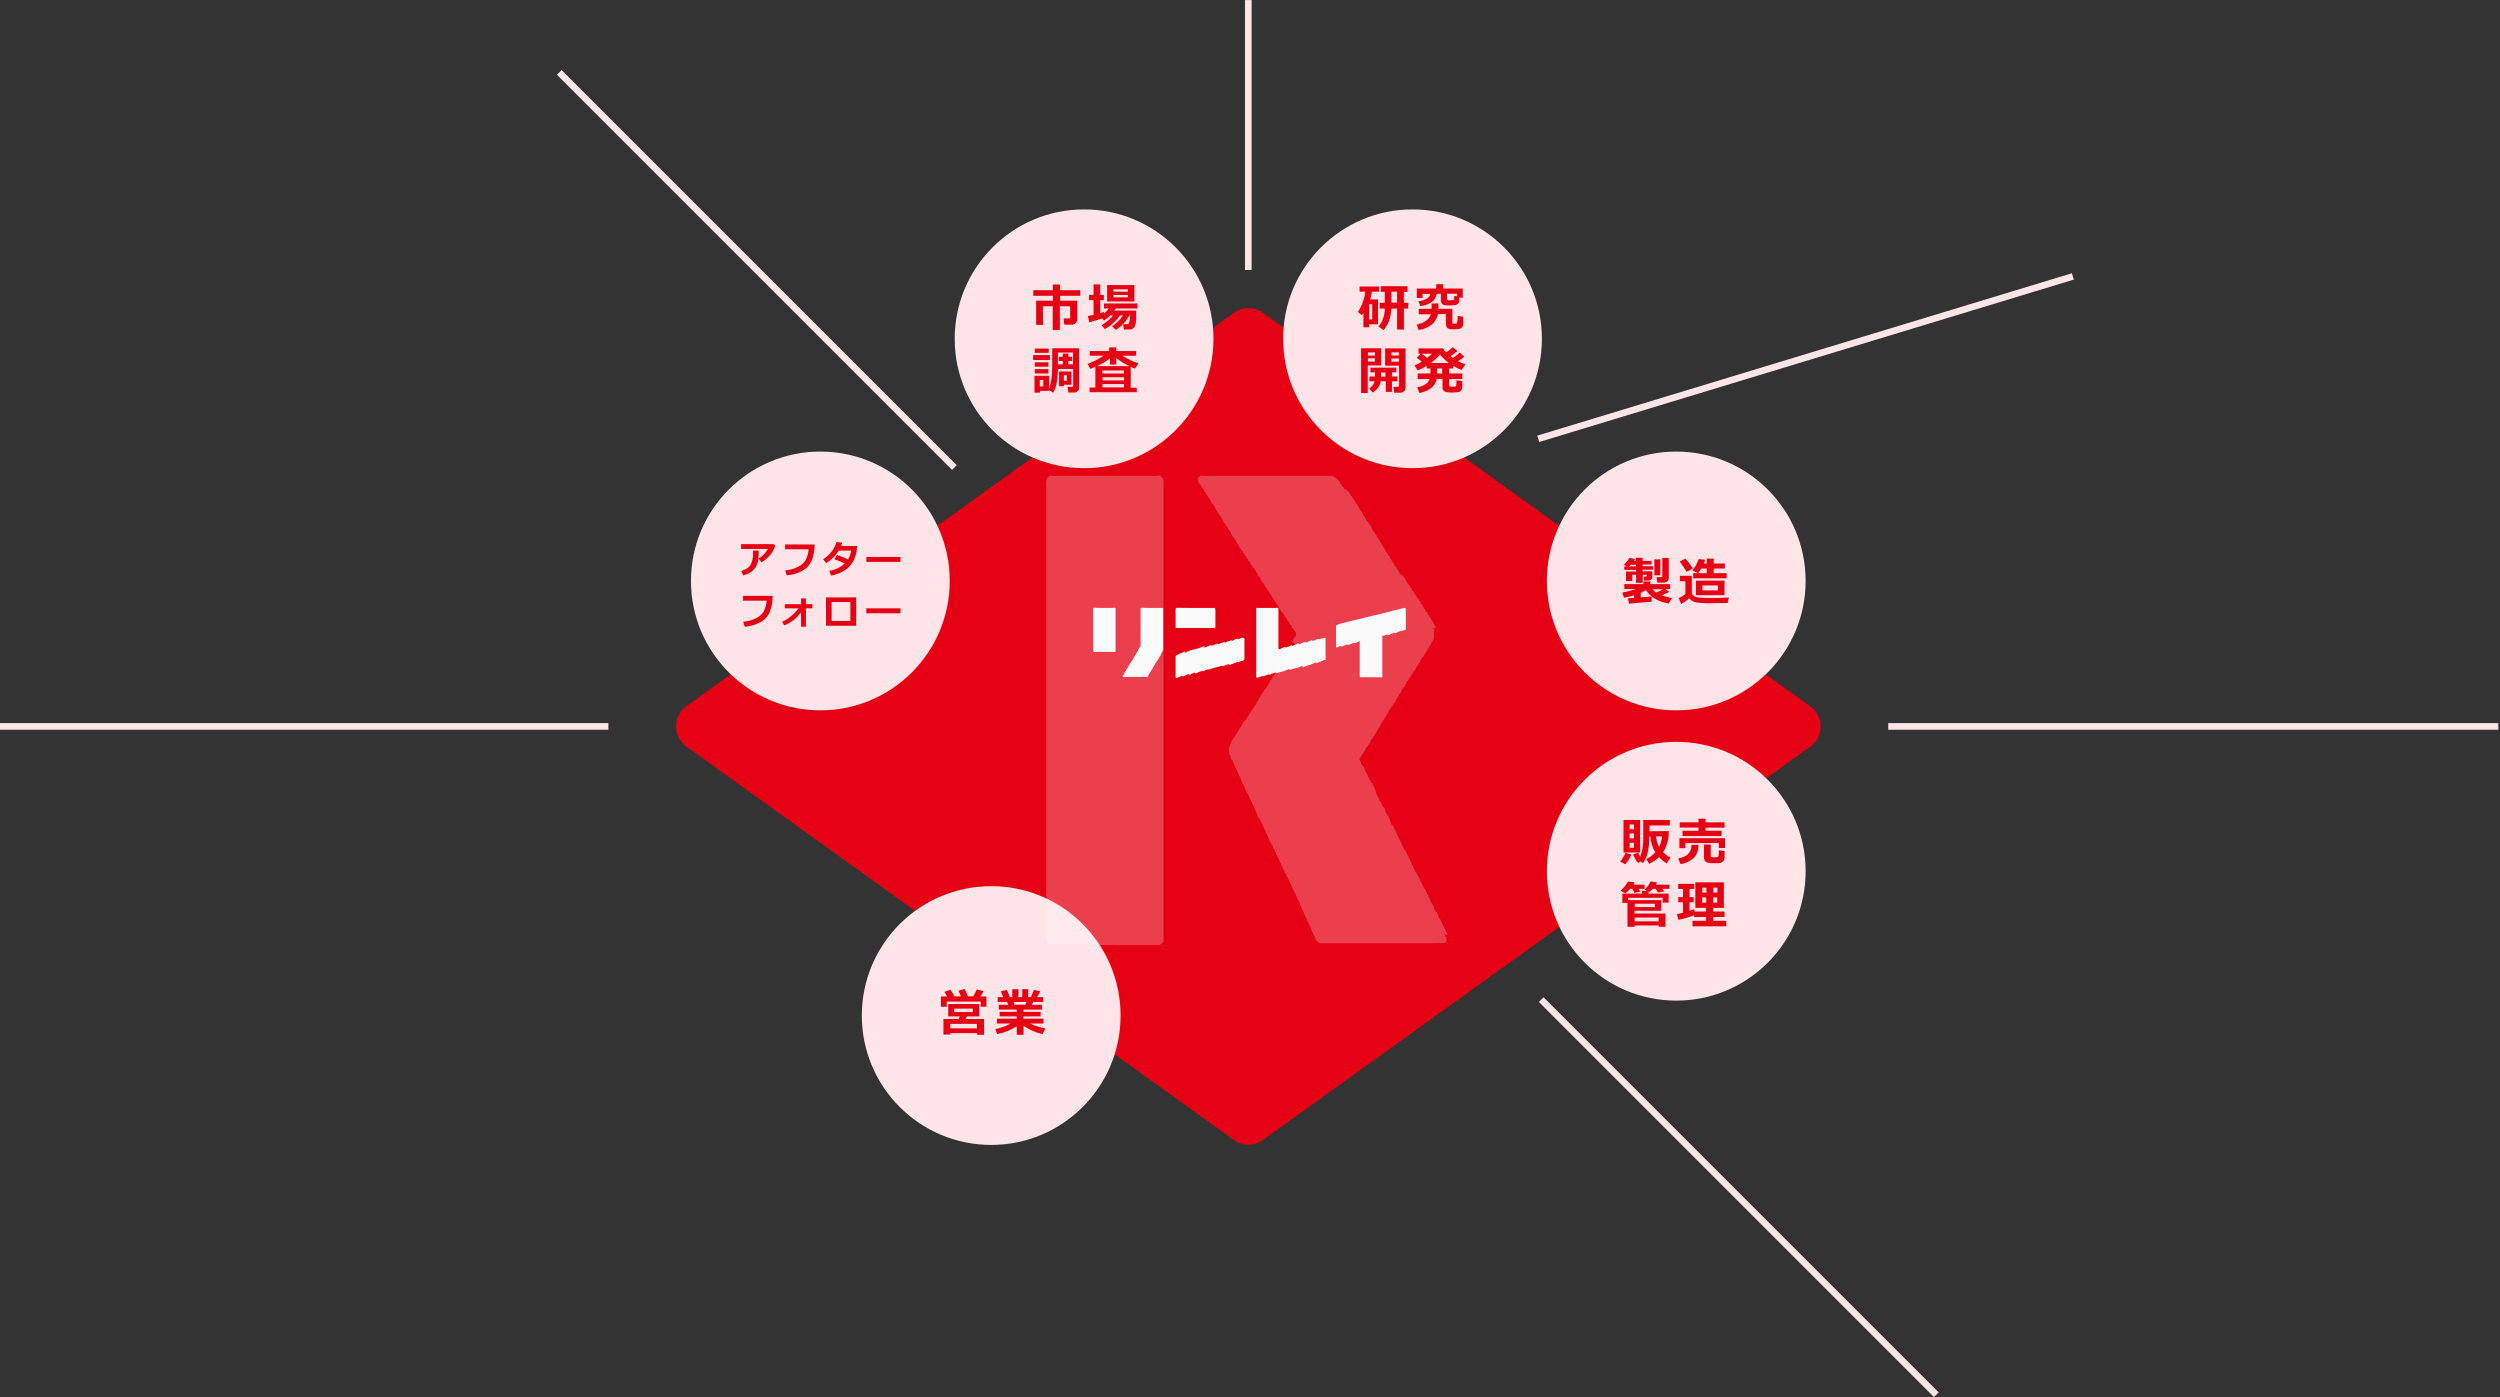 <?xml version="1.0" encoding="utf-8"?>
<!-- Generator: Adobe Illustrator 27.4.0, SVG Export Plug-In . SVG Version: 6.00 Build 0)  -->
<svg version="1.1" id="レイヤー_1" xmlns="http://www.w3.org/2000/svg" xmlns:xlink="http://www.w3.org/1999/xlink" x="0px"
	 y="0px" viewBox="0 0 1507.2 842.3" style="enable-background:new 0 0 1507.2 842.3;" xml:space="preserve">
<rect x="0" y="0" width="1507.2" height="842.3" fill="#333333" stroke="none"/>
<style type="text/css">
	.st0{clip-path:url(#SVGID_00000173134111897167188600000004176039571397988008_);}
	.st1{fill:#E60013;}
	.st2{fill:#FFE5E7;}
	.st3{fill:none;stroke:#FFE5E7;stroke-width:4;}
	.st4{clip-path:url(#SVGID_00000016785217490950150820000001480124345500211591_);}
	.st5{fill-rule:evenodd;clip-rule:evenodd;fill:#FAFAFA;}
	.st6{opacity:0.248;}
	.st7{clip-path:url(#SVGID_00000142861357385366404550000013943670562027250839_);}
	.st8{fill-rule:evenodd;clip-rule:evenodd;fill:#FFFFFF;}
</style>
<g id="グループ_10659" transform="translate(-206.424 -940.75)">
	<g id="グループ_10658">
		<g id="グループ_10534" transform="translate(615 1126.587)">
			<g>
				<defs>
					<rect id="SVGID_1_" x="-1" y="0" width="690" height="504.2"/>
				</defs>
				<clipPath id="SVGID_00000052104096527386138340000006810956273926466694_">
					<use xlink:href="#SVGID_1_"  style="overflow:visible;"/>
				</clipPath>
				<g id="グループ_10533" style="clip-path:url(#SVGID_00000052104096527386138340000006810956273926466694_);">
					<path id="パス_105282" class="st1" d="M335.2,501.4L5.2,264.2c-6.7-4.8-8.2-14.2-3.4-20.9c0.9-1.3,2.1-2.5,3.4-3.4L335.2,2.8
						c5.3-3.8,12.4-3.8,17.7,0L682.8,240c6.7,4.8,8.2,14.2,3.4,20.9c-0.9,1.3-2.1,2.5-3.4,3.4L352.8,501.4
						C347.6,505.2,340.4,505.2,335.2,501.4"/>
				</g>
			</g>
		</g>
		<circle id="楕円形_90" class="st2" cx="1217" cy="1291" r="78"/>
		<circle id="楕円形_91" class="st2" cx="1217" cy="1466" r="78"/>
		<circle id="楕円形_87" class="st2" cx="860" cy="1145" r="78"/>
		<circle id="楕円形_89" class="st2" cx="1058" cy="1145" r="78"/>
		<circle id="楕円形_88" class="st2" cx="804" cy="1553" r="78"/>
		<circle id="楕円形_86" class="st2" cx="701" cy="1291" r="78"/>
		<g transform="matrix(1, 0, 0, 1, 206.42, 940.75)">
			<circle id="楕円形_93-2" class="st2" cx="494.6" cy="350.2" r="65"/>
		</g>
		<g transform="matrix(1, 0, 0, 1, 206.42, 940.75)">
			<circle id="楕円形_96-2" class="st2" cx="1010.6" cy="350.2" r="65"/>
		</g>
		<g transform="matrix(1, 0, 0, 1, 206.42, 940.75)">
			<circle id="楕円形_97-2" class="st2" cx="1010.6" cy="525.2" r="65"/>
		</g>
		<g transform="matrix(1, 0, 0, 1, 206.42, 940.75)">
			<circle id="楕円形_98-2" class="st2" cx="597.6" cy="612.2" r="65"/>
		</g>
		<g transform="matrix(1, 0, 0, 1, 206.42, 940.75)">
			<circle id="楕円形_94-2" class="st2" cx="653.6" cy="204.2" r="65"/>
		</g>
		<g transform="matrix(1, 0, 0, 1, 206.42, 940.75)">
			<circle id="楕円形_95-2" class="st2" cx="851.6" cy="204.2" r="65"/>
		</g>
		<path id="パス_105283" class="st3" d="M959,1103.5V940.8"/>
		<path id="パス_105286" class="st3" d="M205.4,1378.7h367.8"/>
		<path id="パス_105287" class="st3" d="M1344.8,1378.7h367.8"/>
		<path id="パス_105284" class="st3" d="M781.8,1222.6L543.6,984.4"/>
		<path id="パス_105290" class="st3" d="M1133.8,1205.3l322.3-97.9"/>
		<path id="パス_105289" class="st3" d="M1373.8,1781.6l-238.2-238.2"/>
		<g id="グループ_10538" transform="translate(866.476 1307.162)">
			<g>
				<defs>
					<rect id="SVGID_00000123413579162285952590000005268612746659301019_" x="-1" y="0" width="188" height="41.8"/>
				</defs>
				<clipPath id="SVGID_00000106827750137537867210000006921459720130498484_">
					<use xlink:href="#SVGID_00000123413579162285952590000005268612746659301019_"  style="overflow:visible;"/>
				</clipPath>
				
					<g id="グループ_10537" transform="translate(0)" style="clip-path:url(#SVGID_00000106827750137537867210000006921459720130498484_);">
					<path id="パス_105292" class="st5" d="M-0.6,0C2.5,0.1,6,0.1,9.2,0.1c0.8,0,1.6,0,2.3-0.1c0.4,0,0.8,0,0.9,0.2
						c0.2,0.2,0.1,1.2,0.1,1.7v22.6c0,0.7,0,1.3,0,2c-0.1,0.1-0.1,0.1-0.2,0.1c-0.1,0.1-0.5,0-0.8,0H0.1l-0.7,0.1v-0.1
						c-0.1,0-0.1,0-0.2-0.1C-1,25.7-1,24.9-1,24.1V0.2l0.2-0.1V0.1L-0.6,0L-0.6,0z M27.8,0c2.9,0.1,6,0.1,9,0.1h3c0.4,0,0.8,0,1.2,0
						c0,0.1,0.1,0.1,0.1,0.1v0.1h0.1v25.4H41v0.2h-0.1v0.3h-0.1v0.2h-0.1v0.2h-0.1v0.1h-0.1v0.1l-0.1,0.1V27l-0.1,0.1l-0.1,0.3h-0.1
						l-0.1,0.2l-0.1,0.1v0.1L40,27.8V28H40v0.1l-0.1,0.1v0.1h0l-0.1,0.2l-0.1,0.1v0.1h-0.1v0.1l-0.1,0.1L39.4,29l-0.1,0.1l-0.1,0.2
						l-0.1,0.1l-0.1,0.2H39v0.1h-0.1v0.1l-0.1,0.1V30l-0.1,0.1v0.1l-0.1,0.1v0.1l-0.1,0.1l-0.1,0.3l-0.1,0.1v0.1L38.1,31l-0.1,0.2
						L38,31.3l-0.1,0.3h-0.1l-0.1,0.2l-0.1,0.1l-0.1,0.2l-0.1,0.1l-0.1,0.2l-0.1,0.1l-0.1,0.2l-0.1,0.1L37,33L36.9,33l-0.1,0.3h-0.1
						l-0.1,0.2l-0.1,0.1c0,0.1,0,0.2-0.1,0.2h-0.1L36.4,34L36.3,34l-0.1,0.2l-0.1,0.1L36,34.7l-0.1,0.1c0,0.1,0,0.2-0.1,0.2L35.7,35
						l-0.1,0.2h-0.1l-0.1,0.3l-0.1,0.1l-0.1,0.2l-0.2,0.1v0.1L35,36.2v0.1H35v0.1h-0.1c0,0.1,0,0.1-0.1,0.2l-0.1,0.1
						c0,0.1,0,0.2-0.1,0.2l-0.1,0.1l-0.1,0.3h-0.1c0,0.1,0,0.1-0.1,0.2l-0.1,0.1l-0.1,0.2L34,37.8v0.1H34V38l-0.1,0.1v0.1l-0.2,0.1
						v0.1h-0.1v0.1l-0.1,0.1c0,0.1,0,0.2-0.1,0.2l-0.1,0.1c0,0.1,0,0.2-0.1,0.2l-0.1,0.1l-0.1,0.2h-0.1v0.1H33v0.1l-0.1,0.1v0.1
						L32.7,40v0.1h-0.1v0.1l-0.1,0.1l-0.1,0.3h-0.1l-0.1,0.2l-0.1,0.1l-0.1,0.3L32,41.2v0.1l-0.1,0.1l-0.2,0.2
						c-0.1,0.1-0.1,0-0.2,0.1c-2.9,0.1-6.4,0-9.5,0h-4.5c0,0.1-0.1,0.1-0.2,0.1v-0.1L17,41.7l-0.1-0.2c-0.1-0.2-0.1-0.4,0-0.6
						l0.1-0.1v-0.1h0.1v-0.1l0.1-0.1l0.1-0.2l0.1-0.1v-0.1h0.1V40l0.1-0.1l0.1-0.3l0.1-0.1v-0.1l0.1-0.1v-0.1l0.1-0.1l0.1-0.3
						l0.1-0.1c0-0.1,0-0.2,0.1-0.2l0.1-0.1c0-0.1,0-0.1,0.1-0.2h0.1l0.1-0.3h0.1l0.1-0.2l0.1-0.1l0.1-0.2H19v-0.1l0.1-0.1v-0.1
						l0.1-0.1v-0.1h0.1V37l0.1-0.1l0.1-0.3l0.1-0.1v-0.1l0.1-0.1l0.1-0.2l0.1-0.1l0.1-0.3l0.1-0.1v-0.1l0.1-0.1v-0.1l0.1-0.1
						l0.1-0.3l0.1-0.1v-0.1h0.1v-0.1l0.1-0.1l0.1-0.2h0.1l0.1-0.3l0.1-0.1l0.1-0.2l0.1-0.1v-0.1l0.1-0.1v-0.1h0.1l0.1-0.3l0.2-0.1
						v-0.1h0.1v-0.1l0.1-0.1l0.1-0.3h0.1l0.1-0.2l0.1-0.1l0.1-0.2l0.1-0.1l0.1-0.3h0.1l0.1-0.2l0.1-0.1l0.1-0.2L23,31l0.1-0.2
						l0.1-0.1l0.1-0.2l0.1-0.1l0.1-0.3l0.1-0.1v-0.1l0.1-0.1v-0.1l0.1-0.1v-0.1h0.1v-0.1l0.1-0.1v-0.1l0.1-0.1V29l0.1-0.1
						c0-0.1,0-0.1,0.1-0.2h0.1l0.1-0.3l0.1-0.1l0.1-0.2l0.1-0.1l0.1-0.2h0.1l0.1-0.3l0.1-0.1v-0.1l0.1-0.1v-0.1l0.1-0.1l0.1-0.3
						l0.1-0.1l0.1-0.2l0.1-0.1l0.1-0.2l0.1-0.1l0.1-0.3H26l0.1-0.2l0.1-0.1v-0.1h0.1v-0.1l0.1-0.1l0.1-0.3l0.1-0.1v-0.1l0.1-0.1
						c0-0.1,0-0.2,0.1-0.2l0.1-0.1c0-0.1,0-0.2,0.1-0.2H27c0-0.1,0-0.1,0.1-0.2l0.1-0.1l0.1-0.2l0.1-0.1l0.1-0.2h0.1V0.3h0.1V0.2
						h0.1l0.1-0.1L27.8,0L27.8,0z M49.1,0C54.3,0.1,59.7,0.1,65,0.1h6.8c0.1,0,0.1-0.1,0.1-0.1l0.6,0.1c0.2,0.9,0.3,1.9,0.2,2.8v8.5
						c0,0.4,0,0.5-0.2,0.7v0.1H48.9c0-0.1-0.1-0.2-0.2-0.2V3.7c-0.1-1.2-0.1-2.4,0.1-3.6h0.1V0.1L49.1,0L49.1,0z M97.6,0
						c1.1,0.1,2.3,0.1,3.4,0.1h6.5c0.8,0.1,1.7,0,2.5-0.1c0.2,0,0.5,0,0.6,0.2v0.1c0.1,0.5,0.1,1.1,0.1,1.6v21.4
						c-0.1,0.6,0,1.2,0.1,1.8c0.2,0,0.3-0.1,0.5-0.2h0.3v-0.1h0.2v-0.1l0.5-0.1v-0.1h0.2v-0.1h0.3v-0.1h0.2v-0.1h0.2v-0.1h0.2v-0.1
						h0.2v-0.1h0.3v-0.1h0.3v-0.1l0.5-0.1v-0.1h0.2V24h0.2V24h0.2v-0.1h0.3v-0.1h0.2v-0.1l1-0.2v-0.1h0.1v-0.1h0.3v-0.1h0.2v-0.1
						h0.2v-0.1h0.2v-0.1h0.3v-0.1h0.2v-0.1h0.3v-0.1h0.2v-0.1h0.2V23h0.2v-0.1h0.3v-0.1h0.2v-0.1l0.5-0.1v-0.1h0.2v-0.1h0.3v-0.1
						l0.4-0.1v-0.1h0.2v-0.1h0.2v-0.1l1-0.2v-0.1h0.2v-0.1h0.2V22h0.2V22h0.3v-0.1h0.2v-0.1h0.3v-0.1h0.2v-0.1h0.2v-0.1h0.3v-0.1
						h0.2v-0.1h0.2v-0.1h0.3v-0.1h0.2v-0.1h0.2v-0.1l0.9-0.1v-0.1h0.2v-0.1h0.2v-0.1h0.2V21h0.3v-0.1h0.2v-0.1h0.3v-0.1h0.2v-0.1
						h0.2v-0.1l0.5-0.1v-0.1l0.5-0.1v-0.1h0.1v-0.1h0.3v-0.1h0.3v-0.1h0.2v-0.1h0.2v-0.1h0.2v-0.1h0.2v-0.1h0.2V20h0.3V20h0.2v-0.1
						l0.6-0.1v-0.1h0.2v-0.1h0.3v-0.1h0.2v-0.1l0.5-0.1v-0.1h0.2v-0.1h0.2v-0.1l0.9-0.1v-0.1l0.3-0.1v-0.1h0.1V19h0.3V19h0.2v-0.1
						l0.5-0.1v-0.1h0.2v-0.1h0.3c0.7-0.3,1.4-0.4,2.2-0.5l0.3,0.3v12.8l-0.3,0.3H138v0.1h-0.2v0.1h-0.2v0.1h-0.3V32h-0.2V32H137v0.1
						h-0.3v0.1h-0.2v0.1h-0.1v0.1H136v0.1h-0.2v0.1h-0.2v0.1h-0.3v0.1h-0.2v0.1h-0.2v0.1h-0.3v0.1h-0.2v0.1h-0.3v0.1H134v0.1h-0.2
						v0.1h-0.3V33h-0.3V33h-0.3v0.1h-0.2v0.1h-0.2v0.1h-0.1v0.1h-0.3v0.1h-0.2v0.1h-0.2v0.1h-0.3v0.1h-0.2v0.1h-0.3v0.1h-0.2v0.1
						h-0.2v0.1h-0.3v0.1h-0.2v0.1h-0.2v0.1l-0.6,0.1c-0.6,0.2-1.4,0.4-2,0.6H127v0.1h-0.2v0.1h-0.2v0.1h-0.3v0.1h-0.2v0.1h-0.2v0.1
						l-0.6,0.1V35l-0.5,0.1v0.1h-0.2v0.1h-0.2v0.1l-0.5,0.1v0.1h-0.2v0.1h-0.3v0.1h-0.2v0.1H123c-1.6,0.5-3.5,0.8-5.2,1.4l-0.6,0.1
						V37h-0.2V37h-0.2v0.1h-0.2v0.1l-0.5,0.1v0.1H116v0.1l-0.9,0.1v0.1h-0.2v0.1h-0.2v0.1l-0.4,0.1v0.1l-0.5,0.1v0.1l-0.7,0.1
						c-0.9,0.3-2,0.5-2.9,0.8l-1.1,0.2V39H109V39h-0.1v0h-0.3v0.1h-0.2v0.1h-0.2v0.1h-0.3v0.1h-0.2v0.1l-0.6,0.1v0.1h-0.2v0.1h-0.2
						v0.1h-0.2v0.1h-0.2v0.1h-0.2v0.1h-0.2v0.1h-0.2v0.1l-0.5,0.1V40h-0.2v0.1l-0.5,0.1v0.1h-0.2v0.1h-0.3v0.1h-0.2v0.1h-0.3v0.1
						l-0.7,0.1v0.1h-0.2v0.1h-0.2v0.1l-1,0.2v0.1h-0.2V41H101v0.1h-0.3v0.1h-0.2v0.1h-0.2v0.1H100v0.1h-0.2v0.1l-0.5,0.1v0.1h-0.2
						v0.1l-0.6,0.1v0.1h-0.2c-0.2,0.1-0.4,0.1-0.6,0.1v-0.1l-0.2-0.1l-0.1-0.2l-0.1-0.1V0.2c0.1,0,0.1-0.2,0.2-0.2L97.6,0L97.6,0z
						 M186.8,13.4l-0.8,0.2v0.1h-0.3v0.1h-0.2v0.1l-0.5,0.1v0.1h-0.2V14h-0.3V14h-0.2v0.1h-0.2v0.1h-0.3v0.1h-0.2v0.1l-1,0.2v0.1
						h-0.2v0.1h-0.2v0.1H182v0.1h-0.2v0.1h-0.2v0.1l-0.5,0.1v0.1h-0.2V15h-0.3V15h-0.2v0.1h-0.2v0.1h-0.3v0.1h-0.2v0.1h-0.2v0.1
						h-0.3v0.1H179v0.1h-0.3v0.1h-0.2v0.1h-0.2v0.1h-0.2v0.1h-0.3v0.1h-0.2v0.1l-0.5,0.1v0.1l-0.6,0.1V16h-0.1V16l-0.5,0.1v0.1h-0.1
						v0.1h-0.2v0.1h-0.3v0.1h-0.2v0.1h-0.3v0.1l-1.5,0.3v24.8c-0.1,0.1-0.2,0.1-0.3,0.2h-0.5v-0.1h-12.4c0,0,0,0.1-0.1,0.1v-0.1
						c-0.1,0-0.1,0-0.2-0.1c-0.1-0.7-0.1-1.3-0.1-2V20.2c-0.1,0-0.2-0.1-0.3-0.1v0.1l-0.3,0.1v0.1h-0.3v0.1h-0.1v0.1h-0.2v0.1h-0.3
						v0.1h-0.2v0.1h-0.2v0.1h-0.3v0.1h-0.2v0.1h-0.3v0.1h-0.2v0.1h-0.3V21h-0.2v0.1h-0.2v0.1H156v0.1l-1.1,0.2v0.1h-0.1v0.1
						l-0.5,0.1v0.1h-0.2v0.1h-0.2v0.1h-0.3v0.1h-0.2v0.1h-0.3v0.1l-0.6,0.1V22h-0.2v0.1h-0.2v0.1l-1,0.2v0.1h-0.2v0.1h-0.2v0.1h-0.3
						v0.1l-0.5,0.1v0.1h-0.2v0.1h-0.2v0.1h-0.3v0.1l-0.7,0.1V23h-0.2v0.1h-0.2v0.1l-0.9,0.1v0.1h-0.2v0.1H147v0.1l-0.5,0.1v0.1
						c-0.3,0.1-0.6,0.1-0.9,0c-0.1-0.1-0.2-0.2-0.2-0.3v-9.6c-0.1-1.1,0-2.2,0.1-3.3c0.1,0,0.1-0.1,0.1-0.1h0.1v-0.1l1-0.2V9.9h0.2
						V9.8h0.2V9.8h0.3V9.7h0.2V9.7h0.2V9.6h0.3V9.6h0.2V9.5h0.3V9.4l0.4-0.1V9.3h0.1V9.3h0.4V9.2h0.2V9.2h0.2V9.1h0.3V9h0.2V9h0.3
						V8.9l0.6-0.1V8.7h0.2V8.7h0.2V8.6l1-0.2V8.4h0.2V8.3h0.2V8.3h0.3V8.2h0.2V8.2h0.2V8.1h0.3V8.1h0.2V8h0.3V7.9h0.2V7.9h0.2V7.8
						h0.2V7.8h0.2V7.7h0.2V7.7l0.9-0.1V7.5h0.2V7.4h0.2V7.4h0.2V7.3h0.3V7.3h0.2V7.2h0.2V7.1h0.3V7.1h0.2V7h0.3V7h0.2V6.9h0.2V6.9
						h0.3V6.8h0.2V6.7h0.2V6.7h0.3c1.1-0.4,2.5-0.6,3.6-1l0.6-0.1V5.6l0.5-0.1V5.5h0.2V5.4h0.2V5.4h0.3V5.3h0.2V5.2l0.6-0.1V5.1h0.2
						V5.1l0.7-0.1V4.9h0.3V4.8h0.2V4.8h0.2V4.7h0.3V4.7h0.2V4.6h0.2V4.6h0.3V4.5h0.2V4.4h0.2V4.4h0.3V4.3h0.2V4.3h0.2V4.2h0.4V4.1
						h0.2V4.1l1-0.2V3.9h0.2V3.8h0.2V3.7l1.2-0.2V3.5h0.1V3.4h0.3V3.3h0.2V3.3l0.5-0.1V3.2h0.2V3.1h0.3V3.1l0.6-0.1V2.9h0.2V2.8
						l0.5-0.1c2-0.6,4.2-1,6.2-1.6h0.3V1.1l0.6-0.1V0.9h0.2V0.9h0.2V0.8h0.3V0.8h0.2V0.7h0.2V0.6l0.5-0.1V0.5h0.1V0.5l0.5-0.1V0.4
						h0.2V0.3h0.3c0.3-0.1,0.7-0.2,1-0.3v0.1l0.3,0.1l0.1,0.2h0.1v0.1h0.1c0.1,0.4,0.1,0.7,0.1,1.1V13h-0.1v0.2
						C186.9,13.3,186.8,13.2,186.8,13.4 M89.4,18.2l0.5,0.1l0.2,0.2c0.2,0.2,0.1,0.6,0.1,0.9v8.7c0.1,1.1,0,2.2-0.1,3.3l-0.4,0.3
						h-0.3v0.1h-0.2v0.1h-0.2v0.1L88.6,32V32L88,32.1v0.1h-0.2v0.1h-0.1v0.1h-0.3v0.1h-0.2v0.1h-0.2v0.1h-0.3v0.1h-0.2v0.1L86,32.6
						v0.1h-0.2v0.1h-0.3v0.1h-0.2v0.1h-0.2v0.1l-1.1,0.2v0.1H84v0.1h-0.2v0.1h-0.3v0.1h-0.2v0.1h-0.2v0.1l-1,0.2v0.1h-0.2v0.1
						l-0.6,0.1v0.1H81v0.1h-0.2V34h-0.3V34h-0.2v0.1H80v0.1h-0.1v0.1l-1,0.2v0.1h-0.2v0.1l-0.5,0.1v0.1H78v0.1h-0.3v0.1h-0.2v0.1
						h-0.2v0.1L76.5,35c-1.6,0.5-3.5,0.9-5.1,1.4H71v0.1h-0.2v0.1l-0.5,0.1v0.1l-0.5,0.1v0.1h-0.2v0.1h-0.2v0.1l-0.8,0.1V37h-0.2V37
						h-0.2v0.1h-0.2v0.1l-0.5,0.1v0.1h-0.2v0.1h-0.3v0.1h-0.2v0.1h-0.3v0.1h-0.2v0.1h-0.2v0.1l-0.6,0.1v0.1h-0.3v0.1H65v0.1h-0.2V38
						h-0.2V38h-0.2v0.1h-0.1v0.1l-0.5,0.1v0.1h-0.2v0.1h-0.3v0.1H63v0.1h-0.3v0.1h-0.2v0.1h-0.2v0.1l-0.5,0.1v0.1h-0.1v0.1h-0.2v0.1
						l-1,0.2V39h-0.1v0.1H60v0.1h-0.2v0.1h-0.2v0.1h-0.3v0.1h-0.2v0.1h-0.3v0.1h-0.2v0.1l-0.5,0.1v0.1H58v0.1h-0.2v0.1l-0.5,0.1v0.1
						L56.5,40V40h-0.1v0.1l-0.5,0.1v0.1h-0.2v0.1h-0.3v0.1h-0.2v0.1l-0.5,0.1v0.1l-0.5,0.1v0.1h-0.2v0.1h-0.2v0.1l-1.1,0.2v0.1h-0.2
						V41h-0.1v0.1h-0.3v0.1H52v0.1h-0.2v0.1h-0.3v0.1h-0.2v0.1H51v0.1h-0.2v0.1h-0.2v0.1h-0.2v0.1h-0.2v0.1l-0.9,0.2
						c-0.2,0-0.3-0.1-0.5-0.2c-0.2-0.8-0.2-1.6-0.1-2.4v-9.9c0-0.4,0-0.8,0.2-0.9v-0.1l0.3-0.1v-0.1h0.3v-0.1h0.3v-0.1l0.5-0.1V28
						h0.2v-0.1h0.2v-0.1h0.2v-0.1h0.3v-0.1h0.2v-0.1h0.4v-0.1h0.2v-0.1l0.5-0.1v-0.1h0.1v-0.1h0.3v-0.1H53v-0.1h0.2v-0.1h0.2v-0.1
						h0.3v-0.1h0.2v-0.1h0.3V27h0.2V27h0.2v-0.1h0.2v-0.1h0.3v-0.1h0.2v-0.1h0.3v-0.1h0.2v-0.1H56v-0.1h0.3v-0.1h0.1v-0.1l0.5-0.1
						v-0.1h0.1v-0.1l0.6-0.1c1.6-0.5,3.4-0.8,4.9-1.3h0.3v-0.1h0.2v-0.1h0.3v-0.1h0.2v-0.1h0.2v-0.1h0.3v-0.1h0.1v-0.1h0.2v-0.1h0.3
						v-0.1h0.1v-0.1l0.6-0.1v-0.1l0.5-0.1v-0.1h0.2V24h0.2V24h0.2v-0.1h0.3v-0.1H67v-0.1h0.3v-0.1h0.2v-0.1h0.2v-0.1H68v-0.1h0.2
						v-0.1h0.3v-0.1h0.2v-0.1h0.2v-0.1h0.2v-0.1h0.3v-0.1h0.2v-0.1h0.3v-0.1l0.3-0.1V23h0.1v-0.1h0.3v-0.1h0.2v-0.1l0.5-0.1v-0.1
						h0.2v-0.1H72v-0.1h0.1v-0.1l0.5-0.1v-0.1h0.2v-0.1H73v-0.1h0.3v-0.1h0.2v-0.1l0.5-0.1v-0.1h0.1V22l0.6-0.1v-0.1h0.1v-0.1h0.4
						v-0.1h0.2v-0.1h0.2v-0.1h0.3v-0.1h0.2v-0.1l0.8-0.2v-0.1l1.1-0.2v-0.1h0.1v-0.1h0.2V21h0.3v-0.1h0.2v-0.1h0.3v-0.1h0.2v-0.1
						h0.2v-0.1h0.3v-0.1l0.6-0.1v-0.1h0.2v-0.1l1-0.2v-0.1h0.2v-0.1H82v-0.1l0.5-0.1V20h0.1v-0.1l0.6-0.1v-0.1h0.2v-0.1h0.3v-0.1
						h0.1v-0.1h0.3v-0.1h0.2v-0.1h0.2v-0.1h0.2v-0.1H85v-0.1h0.2v-0.1h0.3v-0.1h0.2v-0.1h0.2v-0.1h0.2V19h0.3V19h0.1v-0.1l0.6-0.1
						v-0.1h0.2v-0.1h0.3v-0.1l0.4-0.1v-0.1h0.2v-0.1h0.2v-0.1h0.2v-0.1h0.3v-0.1C89.1,18.3,89.3,18.3,89.4,18.2"/>
				</g>
			</g>
		</g>
		<g id="グループ_10536" transform="translate(838 1227.534)" class="st6">
			<g>
				<defs>
					<rect id="SVGID_00000163770910540900160320000010578460651748013448_" x="-1" y="0" width="244" height="282.9"/>
				</defs>
				<clipPath id="SVGID_00000078754323354167599260000009022945799509918891_">
					<use xlink:href="#SVGID_00000163770910540900160320000010578460651748013448_"  style="overflow:visible;"/>
				</clipPath>
				
					<g id="グループ_10535" transform="translate(0)" style="clip-path:url(#SVGID_00000078754323354167599260000009022945799509918891_);">
					<path id="パス_105291" class="st8" d="M1.4,0c-0.7,0.8-1.9,1.1-2,2.5c-0.6,0.7-0.2,3.2-0.2,4.3v270c0,1-0.3,3.2,0.2,3.8v0.5
						h0.2c0.5,0.6,1.1,1.2,1.6,1.8h66.7v-0.2c1.1-0.3,1.3-1.2,2-1.8V7c0-1.1,0.2-4.2-0.2-4.7c-0.2-0.6-0.5-1.1-0.9-1.6h-0.5V0.4
						C68,0.2,67.9,0.3,67.6,0h-1.8v0.2H2.9V0H1.4z M92,0c-0.7,0.9-1.4,0.9-1.6,2.5h0.2c0.2,0.3,0.2,1.4,0.4,1.8h0.2v0.4L92,5.2v0.4
						c0.2,0.2,0.4,0.3,0.7,0.4v0.7l0.9,0.7v0.4L94,8.1c0.1,0.2,0.2,0.4,0.2,0.7h0.2c0.1,0.3,0.1,0.6,0.2,0.9l0.7,0.4v0.5l0.5,0.4
						v0.4H96v0.4l0.4,0.2v0.4l0.4,0.2v0.4h0.2c0.1,0.2,0.2,0.4,0.2,0.7c0.2,0.1,0.3,0.2,0.4,0.2v0.4c0.2,0.1,0.3,0.2,0.4,0.2
						c0.1,0.2,0.2,0.4,0.2,0.7h0.2c0.1,0.4,0.3,0.9,0.4,1.4l1.4,1.1c0.1,0.2,0.2,0.5,0.2,0.7c0.2,0.1,0.3,0.2,0.4,0.2v0.5l0.5,0.5
						v0.5h0.2v0.5h0.2v0.5c0.2,0.1,0.3,0.2,0.4,0.2v0.5c0.3,0.2,0.6,0.5,0.9,0.7V23l0.7,0.5v0.5l0.7,0.5v0.5
						c0.2,0.1,0.3,0.1,0.4,0.2c0.1,0.2,0.2,0.5,0.2,0.7h0.2v0.5c0.1,0.1,0.3,0.2,0.4,0.2c0.1,0.3,0.2,0.6,0.2,0.9
						c0.2,0.1,0.3,0.2,0.4,0.2c0.1,0.3,0.2,0.6,0.2,0.9l0.9,0.7c0.1,0.3,0.2,0.6,0.2,0.9l0.7,0.5c0.1,0.2,0.2,0.5,0.2,0.7
						c0.2,0.1,0.3,0.2,0.4,0.2l0.5,1.4c0.2,0.2,0.4,0.3,0.7,0.5v0.5c0.2,0.1,0.3,0.1,0.4,0.2c0.1,0.3,0.2,0.6,0.2,0.9
						c0.1,0.1,0.3,0.2,0.4,0.2v0.5h0.2c0.1,0.2,0.2,0.5,0.2,0.7l0.5,0.2v0.5c0.2,0.2,0.4,0.3,0.7,0.5c0.1,0.2,0.2,0.5,0.2,0.7
						l0.4,0.2c0.1,0.3,0.2,0.6,0.2,0.9l0.4,0.2v0.5c0.2,0.1,0.3,0.2,0.4,0.2v0.5c0.2,0.1,0.3,0.2,0.4,0.2c0.1,0.3,0.2,0.6,0.2,0.9
						l0.7,0.5c0.1,0.3,0.2,0.6,0.2,0.9l0.5,0.2v0.5c0.2,0.1,0.4,0.3,0.7,0.5c0.1,0.2,0.2,0.5,0.2,0.7l0.5,0.2
						c0.1,0.3,0.1,0.6,0.2,0.9l0.7,0.5v0.5l0.5,0.5v0.5h0.2V48h0.2v0.5h0.2v0.5c0.2,0.1,0.3,0.2,0.4,0.2v0.5
						c0.2,0.2,0.5,0.3,0.7,0.5c0.1,0.3,0.2,0.6,0.2,0.9c0.2,0.2,0.4,0.3,0.7,0.5v0.5l0.5,0.2c0.1,0.3,0.2,0.6,0.2,0.9l0.4,0.2v0.5
						c0.2,0.2,0.5,0.3,0.7,0.5c0.1,0.3,0.1,0.6,0.2,0.9l1.4,1.1v0.5c0.2,0.1,0.3,0.2,0.4,0.2c0.1,0.2,0.2,0.5,0.2,0.7h0.2v0.5
						c0.2,0.1,0.5,0.3,0.7,0.5c0.2,0.5,0.3,0.9,0.4,1.4c0.3,0.2,0.6,0.5,0.9,0.7v0.5c0.2,0.1,0.3,0.1,0.4,0.2
						c0.2,0.5,0.3,0.9,0.4,1.4l0.7,0.5v0.5h0.2c0.1,0.2,0.2,0.5,0.2,0.7l0.5,0.2v0.5c0.2,0.1,0.4,0.3,0.7,0.4v0.7l0.4,0.2v0.5
						c0.2,0.1,0.5,0.3,0.7,0.4v0.5l0.4,0.2c0.1,0.3,0.2,0.6,0.2,0.9l0.7,0.5v0.4h0.2c0.1,0.2,0.2,0.4,0.2,0.7
						c0.2,0.1,0.3,0.2,0.4,0.2v0.4c0.2,0.2,0.5,0.3,0.7,0.4c0.2,0.4,0.3,0.9,0.4,1.4c0.2,0.2,0.5,0.3,0.7,0.4v0.5l0.4,0.2
						c0.1,0.2,0.2,0.4,0.2,0.7h0.2v0.5l0.5,0.2v0.4c0.1,0.1,0.3,0.2,0.4,0.2v0.5c0.2,0.1,0.3,0.1,0.4,0.2v0.4
						c0.2,0.2,0.5,0.3,0.7,0.4v0.5l0.4,0.2c0.1,0.3,0.2,0.6,0.2,0.9h0.2c0.1,0.2,0.2,0.4,0.2,0.7c0.1,0.1,0.3,0.2,0.4,0.2
						c0.1,0.3,0.2,0.6,0.2,0.9l0.4,0.2c0.1,0.2,0.2,0.4,0.2,0.7c0.4,0.4,0.9,0.8,1.4,1.1v0.5l0.4,0.4v0.4h0.2v0.5h0.2V85l0.4,0.2
						v0.4c0.2,0.1,0.3,0.2,0.5,0.2v0.5c0.2,0.1,0.3,0.2,0.4,0.2V87h0.2v0.4l0.7,0.5v0.4c0.2,0.1,0.3,0.2,0.4,0.2
						c0.1,0.3,0.2,0.6,0.2,0.9l1.1,0.9c0.2,0.5,0.3,0.9,0.4,1.4c0.2,0.1,0.5,0.3,0.7,0.4v0.4c0.1,0.1,0.3,0.2,0.4,0.2
						c0.1,0.3,0.2,0.6,0.2,0.9l0.5,0.2v0.4c0.1,0.1,0.3,0.2,0.4,0.2v0.4h0.2c-0.1,0.7-0.2,1.4-0.2,2c-0.3,0.2-0.6,0.5-0.9,0.7v0.4
						l-0.4,0.5v0.4h-0.2v0.4h-0.2v0.4l-0.5,0.2v0.4L149,101v0.4c-0.2,0.1-0.3,0.2-0.4,0.2v0.5l-0.5,0.2v0.4
						c-0.1,0.1-0.3,0.2-0.4,0.2c-0.1,0.2-0.2,0.5-0.2,0.7h-0.2c-0.1,0.3-0.2,0.6-0.2,0.9c-0.3,0.2-0.6,0.5-0.9,0.7
						c-0.1,0.3-0.2,0.6-0.2,0.9l-0.5,0.2v0.4l-0.7,0.5v0.4h-0.2v0.4l-0.4,0.2c-0.1,0.3-0.2,0.6-0.2,0.9l-0.7,0.4v0.4
						c-0.2,0.1-0.3,0.2-0.4,0.2v0.4l-0.7,0.4v0.5c-0.2,0.1-0.3,0.2-0.4,0.2c-0.1,0.3-0.2,0.6-0.2,0.9l-0.5,0.2v0.5
						c-0.2,0.2-0.4,0.3-0.7,0.4c-0.1,0.3-0.2,0.6-0.2,0.9l-0.5,0.2v0.4c-0.1,0.1-0.3,0.2-0.4,0.2v0.4c-0.2,0.1-0.3,0.2-0.4,0.2v0.4
						l-0.5,0.5c-0.1,0.4-0.3,0.9-0.4,1.4c-0.3,0.2-0.6,0.5-0.9,0.7v0.4c-0.1,0.1-0.3,0.2-0.4,0.2v0.7c-0.2,0.1-0.3,0.2-0.4,0.2v0.5
						c-0.2,0.1-0.5,0.3-0.7,0.4v0.4c-0.2,0.1-0.3,0.2-0.4,0.2c-0.1,0.3-0.2,0.6-0.2,0.9l-0.9,0.7v0.5h-0.2v0.4h-0.2v0.7
						c-0.2,0.1-0.3,0.2-0.4,0.2c-0.1,0.3-0.2,0.6-0.2,0.9c-0.2,0.2-0.4,0.3-0.7,0.4c-0.1,0.3-0.2,0.6-0.2,0.9l-0.5,0.2v0.5l-0.9,0.7
						c-0.1,0.3-0.2,0.6-0.2,0.9l-0.5,0.2v0.4l-0.7,0.5c-0.1,0.3-0.2,0.6-0.2,0.9c-0.2,0.1-0.3,0.2-0.5,0.2v0.5l-0.4,0.2v0.4
						c-0.2,0.1-0.3,0.2-0.4,0.2v0.5h-0.2v0.4h-0.2v0.4l-0.4,0.4v0.5c-0.3,0.2-0.6,0.5-0.9,0.7c-0.1,0.5-0.3,0.9-0.4,1.4
						c-0.2,0.1-0.3,0.2-0.4,0.2v0.5c-0.2,0.2-0.4,0.3-0.7,0.4c-0.1,0.3-0.1,0.6-0.2,0.9c-0.2,0.1-0.3,0.1-0.4,0.2
						c-0.1,0.2-0.2,0.4-0.2,0.7l-0.7,0.5c-0.1,0.3-0.2,0.6-0.2,0.9c-0.2,0.1-0.3,0.2-0.4,0.2v0.5l-0.7,0.4c-0.1,0.3-0.1,0.6-0.2,0.9
						c-0.2,0.1-0.3,0.2-0.4,0.2v0.4l-0.4,0.2v0.5l-0.5,0.2v0.4c-0.2,0.1-0.3,0.2-0.4,0.2c-0.1,0.3-0.2,0.6-0.2,0.9
						c-0.2,0.2-0.5,0.3-0.7,0.4v0.5c-0.2,0.1-0.4,0.3-0.7,0.4v0.4l-0.5,0.2v0.4h-0.2v0.4h-0.2v0.4l-0.4,0.5v0.4l-0.5,0.2v0.5
						c-0.1,0.1-0.3,0.1-0.4,0.2v0.4c-0.2,0.2-0.4,0.3-0.7,0.4c-0.1,0.3-0.2,0.6-0.2,0.9h-0.2c-0.1,0.2-0.1,0.4-0.2,0.7l-0.4,0.2v0.5
						l-0.4,0.2v0.4c-0.2,0.1-0.3,0.2-0.5,0.2v0.5c-0.1,0.1-0.3,0.1-0.4,0.2c-0.1,0.3-0.2,0.6-0.2,0.9c-0.2,0.1-0.3,0.2-0.4,0.2v0.4
						c-0.2,0.2-0.5,0.3-0.7,0.4v0.5c-0.2,0.1-0.3,0.2-0.4,0.2c-0.5,1.2-1.1,2.4-1.6,3.6v0.7h-0.2v0.4h-0.3c-0.4,1.1,0.2,4.4,0.5,5
						h0.2v0.4h0.2c0.1,0.4,0.2,0.9,0.2,1.4c0.2,0.1,0.3,0.2,0.4,0.2v0.5l0.5,0.4v0.4h0.2v0.4h0.2v0.5h0.2v0.4h0.2v0.4h0.2
						c0.1,0.5,0.3,0.9,0.4,1.4h0.2v0.7h0.2v0.4l0.5,0.2c0.1,0.4,0.3,0.9,0.4,1.4h0.2v0.4h0.2c0.2,0.5,0.3,0.9,0.4,1.4h0.2v0.7h0.2
						v0.4h0.2v0.5c0.2,0.1,0.3,0.1,0.4,0.2c0.1,0.3,0.2,0.6,0.2,0.9h0.2v0.5h0.2c0.2,0.4,0.3,0.9,0.4,1.4h0.2v0.7h0.2v0.4h0.2v0.5
						c0.2,0.1,0.3,0.1,0.5,0.2c0.1,0.3,0.2,0.6,0.2,0.9h0.2v0.5h0.2l0.5,1.4h0.2v0.7h0.2v0.5h0.2v0.4l0.4,0.2v0.4l0.5,0.5v0.4h0.2
						v0.4h0.2v0.5h0.2v0.4h0.2l0.5,1.4h0.2v0.7h0.2v0.5h0.2v0.4c0.2,0.1,0.3,0.2,0.4,0.2l0.5,1.4h0.2v0.4h0.2v0.5h0.2v0.4h0.2v0.4
						h0.2v0.5h0.2v0.7l0.4,0.2c0.2,0.5,0.3,0.9,0.4,1.4h0.2l0.5,1.4h0.2c0.1,0.5,0.2,1.1,0.2,1.6h0.2v0.5h0.2v0.4l0.5,0.2v0.4
						l0.7,0.5c0.1,0.3,0.2,0.6,0.2,0.9l0.5,0.5v0.4h0.2v0.4h0.2v0.5h0.2v0.4h0.2v0.4h0.2v0.5h0.2v0.4h0.2v0.4h0.2v0.5h0.2v0.4h0.2
						v0.4h0.2v0.4h0.2v0.5h0.2v0.4h0.2v0.7c0.2,0.1,0.3,0.1,0.4,0.2l0.5,1.4l0.4,0.2v0.7h0.2v0.5h0.2c0.1,0.3,0.2,0.6,0.2,0.9h0.2
						v0.7h0.2v0.4c0.1,0.1,0.3,0.2,0.4,0.2v0.5h0.2v0.4l0.4,0.4v0.4l0.5,0.2c0.1,0.4,0.2,0.8,0.2,1.1h0.2v0.7h0.2v0.4
						c0.2,0.1,0.3,0.2,0.5,0.2c0.1,0.5,0.3,0.9,0.4,1.4h0.2v0.5c0.2,0.1,0.3,0.1,0.4,0.2v0.7h0.2v0.5h0.2v0.4h0.2v0.4h0.2
						c0.1,0.3,0.2,0.6,0.2,0.9h0.2v0.4l0.5,0.4v0.5l0.4,0.2v0.4h0.2v0.7h0.2l0.5,1.4h0.2v0.4h0.2v0.4h0.2v0.5h0.2v0.4h0.2v0.4h0.2
						v0.5h0.2v0.4h0.2c0.1,0.3,0.2,0.6,0.2,0.9h0.2v0.4h0.2v0.4h0.2v0.4h0.2c0.1,0.3,0.2,0.6,0.2,0.9c0.2,0.1,0.3,0.2,0.4,0.2
						c0.2,0.7,0.5,1.4,0.7,2l0.5,0.2v0.7h0.2v0.5h0.2v0.4h0.2v0.4h0.2c0.2,0.5,0.3,0.9,0.5,1.4h0.2v0.5l0.4,0.2v0.4h0.2v0.7h0.2
						c0.1,0.5,0.3,0.9,0.4,1.4h0.2v0.4h0.2v0.7c0.2,0.1,0.3,0.2,0.5,0.2c0.1,0.3,0.1,0.6,0.2,0.9l0.4,0.2c0.2,0.7,0.5,1.4,0.7,2h0.2
						v0.5h0.2v0.5h0.2v0.5h0.2c0.1,0.3,0.2,0.6,0.2,0.9c0.2,0.1,0.3,0.2,0.5,0.2v0.7l0.4,0.2v0.5h0.2c0.1,0.5,0.2,0.9,0.2,1.4h0.2
						v0.5c0.1,0.1,0.3,0.1,0.4,0.2v0.5l0.4,0.5v0.5h0.2v0.5h0.2v0.5c0.2,0.1,0.3,0.2,0.5,0.2v0.7h0.2v0.5h0.2v0.5h0.2v0.5h0.2v0.5
						h0.2c0.2,0.5,0.3,0.9,0.5,1.4c0.1,0.1,0.3,0.2,0.4,0.2v0.5h0.2c0.2,0.7,0.5,1.4,0.7,2h0.2v0.5h0.2v0.5l0.4,0.5v0.5
						c0.2,0.1,0.3,0.2,0.5,0.2v0.5l0.4,0.5v0.5h0.2v0.5h0.2v0.5h0.2v0.7h0.2c0.1,0.3,0.1,0.6,0.2,0.9h0.2c0.1,0.3,0.2,0.6,0.2,0.9
						l0.5,0.2v0.7h0.2v0.5h0.2c0.2,0.5,0.3,0.9,0.4,1.4h0.2c0.1,0.4,0.2,0.8,0.2,1.1h0.2c0.1,0.2,0.2,0.3,0.2,0.5h0.4
						c0.1,0.2,0.2,0.3,0.2,0.5h0.4l0.5,0.7c0.7,0.4,2.7,0.2,3.8,0.2h63.1c2,0.1,4.1,0,6.1-0.2c0.4-0.1,0.4,0.2,0.5,0.2
						c0.9-0.1,1.8-0.2,2.7-0.2v-0.2l0.7-0.5v-0.7h0.3c-0.2-0.6-0.3-1.2-0.4-1.8l-0.5-0.2c-0.1-0.3-0.1-0.6-0.2-0.9h-0.2v-0.7h-0.2
						v-0.5L241,277c-0.1-0.3-0.2-0.6-0.2-0.9l-0.4-0.5v-0.5h-0.2v-0.5h-0.2v-0.5h-0.2v-0.7c-0.2-0.1-0.3-0.1-0.5-0.2V273l-0.4-0.5
						v-0.5h-0.2v-0.5h-0.2l-0.5-1.4h-0.2c-0.1-0.3-0.2-0.6-0.2-0.9h-0.2v-0.7l-0.4-0.2c-0.2-0.5-0.3-0.9-0.5-1.4H236v-0.5h-0.2v-0.5
						h-0.2v-0.5h-0.2v-0.5h-0.2v-0.5h-0.2v-0.5h-0.2v-0.7c-0.2-0.1-0.3-0.1-0.4-0.2V263H234v-0.5l-0.5-0.5v-0.5
						c-0.1-0.1-0.3-0.2-0.4-0.2l-0.7-2.3L232,259v-0.5l-0.4-0.5v-0.5h-0.2v-0.5l-0.5-0.2v-0.7h-0.2v-0.4h-0.2v-0.5h-0.2v-0.4h-0.2
						v-0.4h-0.2V254h-0.2c-0.2-0.5-0.3-0.9-0.5-1.4l-0.4-0.2c-0.1-0.4-0.2-0.7-0.2-1.1h-0.2c-0.2-0.5-0.3-0.9-0.5-1.4h-0.2v-0.5
						h-0.2v-0.4H227v-0.4h-0.2v-0.5h-0.2c-0.1-0.3-0.1-0.6-0.2-0.9h-0.2c-0.1-0.3-0.2-0.6-0.2-0.9h-0.2v-0.4h-0.2v-0.4h-0.2V245H225
						v-0.4h-0.2c-0.1-0.3-0.2-0.6-0.2-0.9h-0.2c-0.1-0.4-0.2-0.8-0.2-1.1l-0.5-0.2c-0.1-0.3-0.1-0.6-0.2-0.9l-0.4-0.2v-0.7h-0.2
						v-0.4h-0.2v-0.5h-0.2v-0.4H222v-0.4h-0.2c-0.2-0.4-0.3-0.9-0.4-1.4c-0.2-0.1-0.3-0.2-0.5-0.2c-0.3-0.8-0.6-1.7-0.9-2.5h-0.2
						v-0.4h-0.2v-0.5h-0.2v-0.4h-0.2c-0.1-0.3-0.2-0.6-0.2-0.9c-0.2-0.1-0.3-0.1-0.4-0.2c-0.1-0.4-0.2-0.8-0.2-1.1
						c-0.2-0.1-0.3-0.1-0.5-0.2v-0.7h-0.2v-0.5h-0.2v-0.4h-0.2v-0.4h-0.2v-0.4h-0.2c-0.1-0.5-0.3-0.9-0.4-1.4
						c-0.2-0.1-0.3-0.1-0.4-0.2v-0.4h-0.2v-0.4h-0.2v-0.7H215c-0.1-0.3-0.1-0.6-0.2-0.9h-0.2c-0.1-0.3-0.2-0.6-0.2-0.9h-0.2v-0.4
						l-0.5-0.5V222c-0.1-0.1-0.3-0.2-0.4-0.2v-0.4H213v-0.7h-0.2c-0.2-0.4-0.3-0.9-0.5-1.4h-0.2v-0.4h-0.2c-0.1-0.3-0.2-0.6-0.2-0.9
						c-0.2-0.1-0.3-0.2-0.4-0.2v-0.4H211v-0.5h-0.2v-0.7h-0.2c-0.2-0.4-0.3-0.9-0.4-1.4h-0.2v-0.4h-0.2c-0.1-0.3-0.2-0.6-0.2-0.9
						l-0.4-0.2c-0.2-0.7-0.5-1.4-0.7-2c-0.2-0.1-0.3-0.1-0.5-0.2v-0.4c-0.2-0.2-0.4-0.3-0.7-0.4l-1.1-3.4h-0.2v-0.4l-0.4-0.2v-0.7
						h-0.2v-0.4c-0.1-0.1-0.3-0.2-0.4-0.2v-0.5l-0.4-0.2v-0.5l-0.5-0.2c-0.1-0.3-0.1-0.6-0.2-0.9h-0.2c-0.2-0.7-0.3-1.4-0.4-2
						c-0.2-0.1-0.3-0.2-0.5-0.2v-0.5c-0.2-0.1-0.4-0.3-0.7-0.4v-0.4c-0.2-0.1-0.3-0.2-0.4-0.2v-0.5h-0.2v-0.4h-0.2
						c-0.1-0.4-0.1-0.8-0.2-1.1c-0.2-0.1-0.3-0.2-0.4-0.2v-0.4H200c-0.1-0.7-0.2-1.4-0.2-2l-0.5-0.2v-0.4h-0.2v-0.5l-0.4-0.4v-0.4
						l-0.4-0.2v-0.5h-0.2v-0.4h-0.2V190h-0.2c-0.2-0.5-0.3-0.9-0.4-1.4h-0.2v-0.5h-0.2c-0.1-0.3-0.1-0.6-0.2-0.9
						c-0.1-0.1-0.3-0.2-0.4-0.2v-0.4h-0.2v-0.4h-0.2v-0.7h-0.2v-0.4H195v-0.4h-0.2v-0.5l-0.4-0.4v-0.4l-0.5-0.2v-0.5h-0.2
						c-0.1-0.3-0.1-0.6-0.2-0.9h-0.2c-0.2-0.7-0.5-1.4-0.7-2l-0.4-0.4v-0.4l-0.4-0.2c-0.2-0.5-0.3-0.9-0.4-1.4h-0.2v-0.7h-0.2
						c-0.2-0.4-0.3-0.9-0.4-1.4H190c-0.1-0.3-0.2-0.6-0.2-0.9l-0.5-0.2c-0.2-0.4-0.3-0.9-0.4-1.4c-0.5-1-0.8-0.6-0.9-2.3
						c0.7-0.5,0.9-1.3,1.4-2h0.2c0.1-0.2,0.1-0.4,0.2-0.7c0.1-0.1,0.3-0.2,0.4-0.2V167l0.4-0.2v-0.4l0.7-0.4
						c0.2-0.5,0.3-1.1,0.4-1.6l0.5-0.2v-0.5l0.9-0.7v-0.5l0.9-0.7v-0.5c0.2-0.1,0.3-0.1,0.4-0.2l0.7-2c0.3-0.2,0.6-0.5,0.9-0.7
						c0.1-0.3,0.2-0.6,0.2-0.9l0.5-0.2v-0.5l0.7-0.4V156l0.4-0.5v-0.4h0.2v-0.4h0.2v-0.5c0.1-0.1,0.3-0.1,0.4-0.2v-0.4
						c0.2-0.1,0.3-0.2,0.4-0.2v-0.4h0.2c0.1-0.2,0.1-0.5,0.2-0.7c0.1-0.1,0.3-0.2,0.4-0.2v-0.4l0.4-0.2c0.1-0.2,0.2-0.4,0.2-0.7h0.2
						c0.1-0.3,0.1-0.6,0.2-0.9c0.2-0.1,0.3-0.2,0.4-0.2V149l0.7-0.5v-0.4h0.2c0.1-0.2,0.2-0.4,0.2-0.7l0.4-0.2v-0.4
						c0.2-0.2,0.4-0.3,0.7-0.4c0.1-0.3,0.2-0.6,0.2-0.9l0.4-0.2v-0.4c0.2-0.1,0.3-0.2,0.4-0.2V144c0.2-0.1,0.3-0.1,0.5-0.2v-0.4
						l0.4-0.5c0.2-0.5,0.3-0.9,0.4-1.4c0.2-0.1,0.5-0.3,0.7-0.4v-0.4h0.2c0.1-0.2,0.2-0.4,0.2-0.7c0.2-0.1,0.3-0.1,0.4-0.2v-0.4
						l0.7-0.4c0.1-0.3,0.2-0.6,0.2-0.9c0.2-0.1,0.3-0.2,0.4-0.2v-0.4l0.7-0.5v-0.4c0.2-0.1,0.3-0.2,0.4-0.2c0.2-0.7,0.5-1.4,0.7-2
						l0.9-0.7V133c0.2-0.1,0.3-0.1,0.5-0.2c0.1-0.3,0.1-0.6,0.2-0.9l0.7-0.5V131l0.5-0.2c0.1-0.5,0.3-1.1,0.4-1.6
						c0.2-0.1,0.3-0.2,0.4-0.2v-0.5l0.5-0.2v-0.4c0.1-0.1,0.3-0.2,0.4-0.2v-0.4l0.4-0.2v-0.4c0.2-0.1,0.3-0.2,0.4-0.2
						c0.1-0.2,0.2-0.5,0.2-0.7h0.2c0.1-0.3,0.2-0.6,0.2-0.9c0.2-0.1,0.3-0.2,0.4-0.2V124c0.2-0.2,0.5-0.3,0.7-0.4v-0.4
						c0.1-0.1,0.3-0.2,0.4-0.2c0.1-0.3,0.2-0.6,0.2-0.9c0.3-0.2,0.6-0.5,0.9-0.7c0.1-0.3,0.2-0.6,0.2-0.9c0.2-0.1,0.3-0.2,0.4-0.2
						v-0.4c0.2-0.1,0.3-0.1,0.5-0.2V119l0.7-0.5c0.1-0.3,0.2-0.6,0.2-0.9c0.2-0.1,0.3-0.2,0.5-0.2V117c0.1-0.1,0.3-0.2,0.4-0.2v-0.4
						c0.2-0.1,0.3-0.2,0.4-0.2c0.1-0.3,0.2-0.6,0.2-0.9c0.3-0.2,0.6-0.5,0.9-0.7c0.1-0.3,0.2-0.6,0.2-0.9c0.2-0.1,0.3-0.2,0.4-0.2
						V113l0.9-0.7v-0.7h0.2v-0.4h0.2v-0.7l0.5-0.2v-0.4l0.9-0.7v-0.5c0.2-0.1,0.3-0.1,0.5-0.2c0.1-0.3,0.1-0.6,0.2-0.9l0.7-0.5
						c0.1-0.3,0.2-0.6,0.2-0.9c0.1-0.1,0.3-0.2,0.4-0.2v-0.5c0.2-0.1,0.3-0.1,0.4-0.2v-0.4c0.2-0.1,0.3-0.2,0.4-0.2v-0.4l0.5-0.4
						c0.2-0.4,0.3-0.9,0.4-1.4c0.3-0.2,0.6-0.4,0.9-0.7c0.2-0.4,0.3-0.9,0.4-1.4h0.2c0.3-0.5,1.5-2.7,1.4-3.4h-0.2v-3.6
						c0.2-0.1,0.3-0.4,0.2-0.7h-0.2c-0.1-0.3-0.2-0.6-0.2-0.9H234v-0.7h-0.2v-0.4h-0.2v-0.4c-0.1-0.1-0.3-0.2-0.4-0.2
						c-0.1-0.3-0.2-0.6-0.2-0.9c-0.2-0.1-0.3-0.2-0.4-0.2v-0.4h-0.2c-0.1-0.2-0.1-0.4-0.2-0.7l-0.4-0.2V87c-0.2-0.2-0.4-0.3-0.7-0.4
						v-0.4c-0.1-0.1-0.3-0.2-0.4-0.2c-0.1-0.3-0.2-0.6-0.2-0.9l-0.4-0.2v-0.5c-0.2-0.1-0.5-0.3-0.7-0.4c-0.2-0.4-0.3-0.9-0.4-1.4
						c-0.3-0.2-0.6-0.4-0.9-0.7v-0.4l-0.4-0.2c-0.1-0.3-0.2-0.6-0.2-0.9c-0.2-0.1-0.5-0.3-0.7-0.4c-0.1-0.3-0.1-0.6-0.2-0.9
						l-0.4-0.2c-0.1-0.3-0.2-0.6-0.2-0.9c-0.3-0.2-0.6-0.5-0.9-0.7c-0.2-0.4-0.3-0.9-0.4-1.4c-0.2-0.1-0.5-0.3-0.7-0.4v-0.4h-0.2
						c-0.1-0.2-0.2-0.5-0.2-0.7c-0.2-0.1-0.3-0.1-0.4-0.2v-0.4l-0.7-0.5c-0.1-0.3-0.2-0.6-0.2-0.9c-0.2-0.1-0.3-0.2-0.4-0.2v-0.5
						l-0.5-0.2v-0.4h-0.2c-0.1-0.2-0.2-0.5-0.2-0.7c-0.2-0.1-0.3-0.1-0.4-0.2v-0.4c-0.2-0.2-0.5-0.3-0.7-0.4v-0.5l-0.4-0.2
						c-0.1-0.2-0.2-0.4-0.2-0.7h-0.2v-0.4l-0.5-0.2c-0.1-0.3-0.2-0.6-0.2-0.9c-0.2-0.1-0.3-0.1-0.4-0.2v-0.4l-0.5-0.2v-0.4h-0.2
						c-0.1-0.2-0.1-0.5-0.2-0.7l-0.4-0.2v-0.5l-0.7-0.5v-0.5h-0.2c-0.1-0.2-0.2-0.5-0.2-0.7c-0.2-0.1-0.3-0.2-0.4-0.2v-0.5
						c-0.2-0.2-0.5-0.3-0.7-0.5c-0.1-0.3-0.1-0.6-0.2-0.9H213v-0.5l-0.7-0.5c-0.1-0.3-0.1-0.6-0.2-0.9c-0.1-0.1-0.3-0.2-0.4-0.2
						v-0.5h-0.2c-0.1-0.2-0.2-0.5-0.2-0.7c-0.2-0.1-0.3-0.2-0.5-0.2v-0.5l-0.4-0.2v-0.5l-0.9-0.7v-0.4c-0.1-0.1-0.3-0.2-0.4-0.2
						c-0.1-0.3-0.2-0.6-0.2-0.9c-0.2-0.1-0.3-0.1-0.4-0.2v-0.5l-0.5-0.2v-0.5c-0.1-0.1-0.3-0.2-0.4-0.2c-0.1-0.3-0.2-0.6-0.2-0.9
						l-0.7-0.5c-0.1-0.4-0.3-0.9-0.4-1.4c-0.2-0.1-0.4-0.3-0.7-0.5v-0.5l-0.7-0.5v-0.5l-0.4-0.2v-0.5l-0.7-0.5
						c-0.1-0.3-0.1-0.6-0.2-0.9l-0.4-0.2v-0.5l-0.5-0.2v-0.5c-0.1-0.1-0.3-0.2-0.4-0.2v-0.5c-0.2-0.1-0.3-0.2-0.4-0.2v-0.5
						c-0.2-0.1-0.3-0.2-0.4-0.2v-0.5l-0.5-0.2v-0.5c-0.2-0.1-0.3-0.2-0.4-0.2v-0.5c-0.2-0.1-0.3-0.1-0.4-0.2v-0.5h-0.2
						c-0.1-0.2-0.2-0.5-0.2-0.7c-0.2-0.1-0.3-0.1-0.4-0.2v-0.4l-0.4-0.2c-0.1-0.2-0.2-0.5-0.2-0.7h-0.2c-0.1-0.3-0.2-0.6-0.2-0.9
						c-0.2-0.1-0.4-0.3-0.7-0.5v-0.5l-0.5-0.2c-0.1-0.3-0.1-0.6-0.2-0.9l-0.9-0.7c-0.1-0.3-0.2-0.6-0.2-0.9
						c-0.1-0.1-0.3-0.2-0.4-0.2v-0.7h-0.2v-0.5c-0.2-0.1-0.3-0.2-0.4-0.2c-0.1-0.3-0.2-0.6-0.2-0.9l-0.9-0.7c-0.4-0.5-0.5-1-0.9-1.6
						l-0.7-0.5v-0.5l-0.4-0.2v-0.7c-0.2-0.1-0.3-0.1-0.5-0.2v-0.5c-0.2-0.2-0.4-0.3-0.7-0.5v-0.5c-0.2-0.1-0.3-0.1-0.5-0.2v-0.5
						h-0.2c-0.1-0.5-0.3-1.1-0.4-1.6l-1.1-0.9c-0.1-0.3-0.2-0.6-0.2-0.9c-0.2-0.1-0.3-0.1-0.4-0.2v-0.5l-0.7-0.5
						c-0.1-0.3-0.2-0.6-0.2-0.9c-0.2-0.1-0.3-0.2-0.4-0.2v-0.5l-0.5-0.2v-0.5l-0.4-0.2c-0.1-0.3-0.2-0.6-0.2-0.9
						c-0.2-0.1-0.3-0.1-0.5-0.2l-0.2-0.7l-0.7-0.5c-0.1-0.3-0.2-0.6-0.2-0.9c-0.2-0.1-0.3-0.2-0.4-0.2v-0.4
						c-0.2-0.2-0.5-0.3-0.7-0.4c-0.1-0.3-0.2-0.6-0.2-0.9h-0.2c-0.1-0.2-0.2-0.4-0.2-0.7c-0.2-0.1-0.3-0.2-0.5-0.2v-0.5
						c-0.1-0.1-0.3-0.1-0.4-0.2V9.7c-0.2-0.1-0.3-0.2-0.4-0.2V9l-0.5-0.2V8.3H179c-0.1-0.2-0.2-0.5-0.2-0.7
						c-0.2-0.1-0.3-0.2-0.4-0.2V7c-0.4-0.3-0.8-0.6-1.1-0.9V5.6H177V5.2c-0.2-0.1-0.3-0.2-0.5-0.2V4.5h-0.2V4.1l-0.4-0.5V3.2
						c-0.2-0.1-0.3-0.1-0.5-0.2l-1.6-1.8l-0.9-0.2c-0.1-0.2-0.2-0.3-0.2-0.5c-0.3-0.1-0.6-0.1-0.9-0.2V0c-2.2,0.1-4.4,0.2-6.5,0.2
						H94V0H92z"/>
				</g>
			</g>
		</g>
		<path id="パス_105480" class="st1" d="M673.8,1269.6c-0.3,1-0.7,2.1-1.2,3c-0.8,1.5-1.8,2.9-3.1,4.1c-1.2,1.2-2.6,2.2-4,3.1
			l-1.7-2.3c1.2-0.7,2.3-1.6,3.2-2.6c0.9-1,1.7-2,2.4-3.2h-16.2v-2.9h19.6L673.8,1269.6z M663.8,1272.7v0.6c0,1.5,0,2.8-0.1,3.8
			c-0.1,1.1-0.3,2.2-0.6,3.2c-0.4,1.2-0.9,2.2-1.7,3.2c-0.8,1-1.8,1.9-2.9,2.5c-1.3,0.8-2.6,1.3-4,1.7l-1.2-2.7
			c2.8-0.9,4.7-2.1,5.6-3.7c1.1-2,1.6-4.2,1.5-6.5l0-2.2L663.8,1272.7z M697.5,1269c0.1,3.3-0.5,6.6-1.7,9.7
			c-1.1,2.6-3.1,4.8-5.7,6.2c-2.9,1.5-6.1,2.5-9.4,2.7l-0.9-3c2.7-0.2,5.4-0.9,7.9-2.2c1.9-0.9,3.4-2.3,4.5-4.1c1-2,1.6-4.2,1.7-6.4
			h-14.2v-2.9L697.5,1269z M723.1,1269.9c0,1.1-0.1,2.3-0.3,3.4c-0.3,1.7-0.8,3.3-1.5,4.9c-0.7,1.5-1.7,2.9-2.8,4.1
			c-1.3,1.4-2.9,2.5-4.6,3.3c-2,1-4.2,1.8-6.4,2.2l-1.1-2.9c3.5-0.5,6.7-2.1,9.3-4.4c-2-1-4.1-1.8-6.2-2.6l1.6-2.6
			c2.2,0.8,4.4,1.7,6.6,2.7c0.9-1.6,1.6-3.4,1.9-5.3h-7.5c-1.9,3.1-4.5,5.7-7.6,7.5l-1.8-2.3c2-1.2,3.7-2.8,5.1-4.6
			c1.3-1.7,2.3-3.7,3-5.8l3.4,0.4c-0.3,0.9-0.6,1.6-0.7,2L723.1,1269.9z M749.3,1279.5h-20.6v-3h20.6L749.3,1279.5z M672.2,1300
			c0.1,3.3-0.5,6.6-1.7,9.7c-1.1,2.6-3.1,4.8-5.7,6.2c-2.9,1.5-6.1,2.5-9.4,2.7l-0.9-3c2.7-0.2,5.4-0.9,7.9-2.2
			c1.9-0.9,3.4-2.3,4.5-4.1c1-2,1.6-4.2,1.7-6.4h-14.2v-2.9L672.2,1300z M689.3,1310c-1.2,1.6-2.6,3.1-4.1,4.3
			c-1.8,1.5-3.8,2.6-6,3.5l-1.2-2.2c2-0.9,3.9-2.1,5.6-3.6c1.6-1.3,3-2.8,4.2-4.5h-8.2v-2.5h9.8v-3.5h2.9v3.5h3.9v2.5h-3.9v11.1
			h-2.9L689.3,1310z M722.6,1318h-18.2v-17.1h18.2V1318z M719.1,1315.1v-11.4h-11.3v11.4H719.1z M749.3,1310.5h-20.6v-3h20.6
			L749.3,1310.5z"/>
		<path id="パス_105479" class="st1" d="M855.8,1133.6c0,0.8-0.4,1.6-1,2.1c-0.7,0.6-1.5,0.8-2.4,0.8h-4.3l-0.5-3.8h3.1
			c0.6,0,0.9-0.2,0.9-0.7v-6.6h-6.2v14.3h-4.3v-14.3h-5.9v11.2h-4.1V1122h10.1v-2.9h-11.8v-3.4h11.8v-3.4h4.3v3.4h12.2v3.4h-12.2
			v2.9h10.4V1133.6z M870.8,1132.7c-1.7,0.7-4.3,1.4-7.7,2.4l-0.8-3.8c1.1-0.2,2.2-0.4,3.4-0.7v-8.9H863v-3.2h2.7v-6.3h4v6.3h2.2
			v3.2h-2.2v7.8c0.9-0.3,1.6-0.5,2.3-0.7l0.1,1c1-0.9,2-2,2.9-3.1H872v-3h20.2v3h-13.1c-0.3,0.5-0.6,1-0.9,1.3h13.2
			c0,2.5,0,4.2,0,5.2c0,1-0.2,2.1-0.4,3.1c-0.2,1-0.7,1.8-1.4,2.4c-0.8,0.5-1.7,0.8-2.7,0.7h-2.9l-0.5-3.2h2.1
			c0.4,0,0.8-0.1,1.1-0.3c0.3-0.2,0.6-0.8,0.7-1.7c0.2-1.1,0.2-2.2,0.2-3.3h-0.4c-1.8,3.6-4.6,6.7-8.1,8.7l-2.2-2.1
			c2.6-1.8,4.8-4,6.5-6.6h-1.8c-1.1,1.7-2.5,3.3-4.1,4.7c-1.5,1.4-3.2,2.6-5,3.5l-2-2.3c2.7-1.5,5.1-3.5,7-5.9h-1.6
			c-1.2,1.2-2.5,2.2-3.9,3.1L870.8,1132.7z M890.3,1122.5h-16.4v-9.9h16.4V1122.5z M886.4,1116.6v-1.4h-8.7v1.4H886.4z M886.4,1120
			v-1.4h-8.7v1.4L886.4,1120z M857,1174.7c0,0.7-0.3,1.4-0.9,1.9c-0.6,0.5-1.3,0.8-2,0.8h-3.6l-0.4-3.4h2.4c0.6,0,0.9-0.2,0.9-0.7
			v-10.1h-9.1c-0.2,6.8-1.2,11.6-2.9,14.3l-2.5-1.6v0.5h-5.5v1.1h-3.3v-10.2h8.8v7.8c0.6-1.8,1.1-3.7,1.4-5.7c0.4-3,0.5-6,0.5-9
			v-9.7H857V1174.7z M853.3,1160.4v-7.1h-9.1v7.1h3v-2h-2.4v-2.6h2.4v-1.9h3.3v1.9h2.3v2.6h-2.3v2L853.3,1160.4z M835.4,1173.7v-3.8
			h-2.1v3.8H835.4z M838.7,1153.5h-8.4v-2.6h8.4V1153.5z M839.4,1157.8h-10.1v-3h10.1L839.4,1157.8z M838.5,1161.8h-8.2v-2.6h8.2
			V1161.8z M838.5,1165.9h-8.2v-2.6h8.2V1165.9z M847.8,1172.7v0.9h-2.9v-8.9h7.5v8L847.8,1172.7z M847.8,1170.3h1.8v-3.3h-1.8
			V1170.3z M891.8,1177.2h-28.5v-2.8h3.5v-12.5c-1,0.4-2,0.8-3.1,1.2l-1.6-3c3.4-1.2,6.7-2.8,9.6-4.9h-8.3v-2.8h11.7v-2.2h4.3v2.2
			h12v2.8h-8.4c3.1,1.9,6.3,3.5,9.8,4.6l-2.1,3.2c-0.9-0.3-1.8-0.7-2.6-1v12.5h3.6L891.8,1177.2z M867.6,1161.5h19.8
			c-2.9-1.3-5.5-2.9-8-4.9v3.9h-3.8v-3.7C873.1,1158.8,870.5,1160.3,867.6,1161.5z M884,1165.9v-1.8h-13v1.8L884,1165.9z
			 M871.1,1170.1h13v-1.9h-13V1170.1z M871.1,1174.3h13v-2h-13V1174.3z"/>
		<path id="パス_105478" class="st1" d="M1045.3,1126.8c-0.3,5.4-1.9,9.7-4.8,13l-3-2.2c1-1.2,1.9-2.6,2.5-4.1
			c0.8-2.1,1.3-4.4,1.3-6.7h-3.1v-3.5h3.1v-6.6h-2.4v-3.4h16.1v3.4h-2.2v6.6h2.6v3.5h-2.6v12.6h-4.1v-12.6H1045.3z M1045.3,1116.6
			v6.6h3.4v-6.6H1045.3z M1037.2,1136.3h-5.3v1.8h-3.5v-8.7c-0.3,0.5-0.6,1-1,1.4l-2.3-2c2.4-3.7,3.9-7.8,4.5-12.2h-3.5v-3.1h11.8
			v3.1h-4.4c-0.2,1.6-0.5,3.2-1,4.7h4.7L1037.2,1136.3z M1033.7,1133.3v-9.1h-1.8v9.1H1033.7z M1072.6,1117.9
			c-0.6,4.1-3.9,6.6-9.9,7.4l-1.1-2.9c4.3-0.6,6.7-2.2,7.2-4.5h-4.7v2.5h-3.5v-5.7h11.7v-2.6h4.2v2.6h11.8v5.5h-2.1v1.8
			c0,0.6-0.2,1.2-0.6,1.7c-0.5,0.5-1.1,0.8-1.7,0.9c-1.3,0.2-2.6,0.3-3.9,0.3c-0.9,0-1.7,0-2.6-0.2c-0.7-0.1-1.3-0.4-1.7-0.9
			c-0.4-0.6-0.6-1.4-0.6-2.1v-3.9L1072.6,1117.9z M1084.9,1119.4v-1.6h-6.1v3.3c0,0.3,0.2,0.5,0.4,0.6c0.5,0.1,0.9,0.2,1.4,0.1
			c0.5,0,1.1,0,1.6-0.1c0.2,0,0.5-0.1,0.7-0.2c0.1-0.1,0.2-0.2,0.2-0.4c0-0.2,0.1-0.8,0.1-2L1084.9,1119.4z M1073.3,1130.1
			c-0.4,2.5-1.8,4.8-3.8,6.4c-2.3,1.7-5,2.8-7.8,3.2l-1.2-3.3c1.9-0.3,3.8-1,5.4-2.1c1.5-1,2.6-2.5,3.2-4.1h-7.3v-3.3h7.7v-3.2h4.1
			v3.2h8.4v8.4c0,0.4,0.2,0.6,0.6,0.6h1.6c0.4,0,0.6-0.4,0.8-1.1c0.2-1.2,0.2-2.4,0.2-3.6l3.4,0.5v4.4c0,0.7-0.2,1.4-0.7,1.9
			c-0.4,0.5-1,0.8-1.6,1c-1.1,0.2-2.2,0.3-3.4,0.3c-0.9,0-1.9,0-2.8-0.2c-0.6-0.2-1-0.5-1.4-1c-0.4-0.6-0.6-1.3-0.6-2v-6H1073.3z
			 M1053.8,1174.7c0,0.8-0.4,1.5-1,2c-0.7,0.5-1.5,0.8-2.4,0.8h-3.5l-0.4-3.5h2.4c0.2,0,0.5-0.1,0.7-0.2c0.2-0.1,0.3-0.4,0.3-0.6
			v-12h-8.4v-10.4h12.3V1174.7z M1045.3,1155.1h4.6v-1.9h-4.6V1155.1z M1049.9,1156.9h-4.6v1.9h4.6V1156.9z M1039.1,1161.1h-8.1
			v16.6h-4v-27h12.1V1161.1z M1035.4,1155.1v-1.9h-4.3v1.9H1035.4z M1035.4,1158.8v-2h-4.3v1.9L1035.4,1158.8z M1038.8,1170.6
			c-0.2,1.3-0.7,2.6-1.5,3.8c-0.9,1.2-2,2.2-3.3,3l-2.1-2.4c1.6-1,2.7-2.6,3.2-4.4h-3.1v-2.9h3.4v-2.5h-2.8v-2.8h15.6v2.8h-2.6v2.5
			h3.3v2.9h-3.3v6.4h-3.7v-6.4H1038.8z M1039,1167.8h2.7v-2.5h-2.7L1039,1167.8z M1072.6,1169.2c-0.9,4.4-4.4,7.2-10.4,8.5l-1.4-3.4
			c4.2-0.9,6.7-2.5,7.5-5h-7.2v-3.4h7.7v-3h-2.2v-1.6c-1.8,1.1-3.6,2-5.5,2.8l-1.9-3.1c1.6-0.6,3-1.3,4.4-2.2l-3-2.4l2.3-2.4h-1.3
			v-3.2h14.8c0.5,0.9,1.2,1.7,1.9,2.4c1.4-0.9,2.7-1.9,4-3.1l2.8,2.3c-1.3,1.1-2.7,2.1-4.2,3.1c0.5,0.4,1,0.8,1.4,1.1
			c1.5-1,2.9-2.1,4.2-3.3l2.7,2.5c-1.2,0.9-2.4,1.8-3.8,2.7c1.5,0.8,3,1.4,4.6,1.9l-2.5,3.4c-1.7-0.7-3.3-1.5-4.9-2.5v1.6h-2.5v3
			h7.9v3.4h-7.9v3.7c0,0.3,0.1,0.5,0.4,0.7c0.5,0.1,1.1,0.2,1.7,0.2c0.7,0.1,1.3,0,2-0.3c0.2-0.2,0.3-1.4,0.3-3.6l3.5,0.5v3.7
			c0,0.7-0.2,1.4-0.6,1.9c-0.5,0.5-1.1,0.9-1.7,1c-1.3,0.2-2.7,0.3-4,0.3c-2.5,0-4.1-0.3-4.7-0.9c-0.7-0.7-1-1.6-0.9-2.6v-4.6
			H1072.6z M1063.5,1154l3.4,2.5c1-0.8,2-1.6,2.9-2.5L1063.5,1154z M1069.1,1159.6h10.9c-2.1-1.5-3.9-3.2-5.5-5.1
			C1072.9,1156.4,1071.1,1158.1,1069.1,1159.6L1069.1,1159.6z M1072.8,1162.9v3h3.1v-3H1072.8z"/>
		<path id="パス_105477" class="st1" d="M1212.5,1289.4c0,0.8-0.4,1.5-1,1.9c-0.7,0.5-1.5,0.8-2.3,0.7h-3.6l-0.5-3.3h2.7
			c0.5,0,0.8-0.2,0.8-0.6v-11h3.9V1289.4z M1202.6,1288.5c0,0.7-0.3,1.3-0.8,1.7c-0.6,0.4-1.3,0.7-2,0.6h-2.2l-0.3-2.4h1.2
			c0.4,0,0.7-0.2,0.7-0.5v-0.6h-2.4v4.8h-4v-4.8h-2.3v3.8h-3.8v-5.8h6.1v-1h-7.1v-2.1h1.4l-1.7-1c1.3-1.2,2.5-2.6,3.4-4.1l3.3,0.6
			c-0.3,0.5-0.5,0.9-0.7,1.2h1.3v-1.9h4v1.9h5.4v2.2h-5.4v1h6.4v2.1h-6.4v1h5.9V1288.5z M1189.6,1281.2c-0.4,0.4-0.8,0.7-1.1,1h4.2
			v-1H1189.6z M1207.4,1287.6h-3.6v-9.6h3.6V1287.6z M1202.2,1303.5l-13.7,1.2l-0.6-3.3c0.9-0.1,2.1-0.1,3.6-0.2v-1.5
			c-2,0.6-4,1-6,1.4l-1-3.1c2.8-0.5,5.5-1.2,8.1-2.1h-6.9v-3h11.5v-1.6h4.2v1.6h11.9v3h-2.7l2.1,1.7c-1.4,0.8-2.9,1.5-4.4,2.1
			c2,0.7,4.1,1.2,6.2,1.6l-2.1,3.3c-6.3-1.1-10.9-3.8-13.7-8.1c-1,0.6-2.1,1.1-3.1,1.6v2.8c3.2-0.2,5.3-0.4,6.5-0.6L1202.2,1303.5z
			 M1209,1296h-6.3c0.7,0.7,1.4,1.4,2.2,2C1206.3,1297.4,1207.7,1296.8,1209,1296L1209,1296z M1234.4,1278.2
			c-0.2,0.8-0.5,1.5-0.8,2.3h1.8v-3h4.2v3h6.7v3h-6.7v2.8h7.8v3.1h-20.2v-3.1h8.2v-2.8h-3.3c-0.5,1-1.2,1.9-1.9,2.8l-3.5-1.6
			c1.7-2.1,3-4.4,3.8-6.9L1234.4,1278.2z M1227,1283.5l-3.8,2c-0.6-1-1.2-2.1-1.9-3.1c-1-1.5-1.7-2.5-2.2-3.1l3.4-1.8
			C1224.3,1279.4,1225.7,1281.4,1227,1283.5z M1248.7,1301l-0.7,3.3l-10.1,0.1c-3.2,0.1-6.5-0.1-9.6-0.6c-1.4-0.4-2.6-1.2-3.5-2.4
			c-1.4,1.4-3.1,2.6-4.9,3.5l-1.4-3.6c1.5-0.6,2.8-1.4,4-2.4v-7.7h-3.3v-3.3h7.2v10.1c0,0.9,0.5,1.7,1.3,2.1c1,0.6,2.1,0.9,3.2,1
			c1.3,0.1,4,0.2,7.9,0.2C1243.8,1301.2,1247.1,1301.1,1248.7,1301z M1228.9,1299.6v-8.8h17.2v8.8H1228.9z M1232.8,1296.7h9.3v-3
			h-9.3V1296.7z"/>
		<path id="パス_105481" class="st1" d="M777.3,1541.4c-0.6-1.1-1-2-1.5-2.7l3.7-1.3c0.8,1.3,1.6,2.6,2.2,4h4
			c-0.6-1.4-1-2.6-1.4-3.4l3.7-1c0.7,1.4,1.3,2.9,1.9,4.4h3.3c0.8-1.3,1.5-2.7,2.1-4.1l4.1,1c-0.6,1-1.2,2.1-1.8,3.2h3.5v6.2h-3.4
			v-3.1h-20.5v3.1h-3.5v-6.2H777.3z M795.4,1563.6h-16.1v0.9h-4.1v-9.4h9.2l0.7-1.6h-7v-7.4h18.7v7.4h-7.4l-0.9,1.6h11.2v9.5h-4.2
			V1563.6z M792.9,1550.9v-2.1h-11.2v2.1H792.9z M779.3,1560.7h16.1v-2.7h-16.1V1560.7z M819.4,1559.5c-3.6,2.3-7.6,3.9-11.8,4.7
			l-1.1-3c3.2-0.7,6.4-1.8,9.3-3.4h-8.3v-2.9h11.9v-1.4h-10.3v-2.7h10.3v-1.4h-10.8v-2.9h5.7l-0.7-1.7h-5.7v-2.9h3.4l-1.5-3.5
			l3.6-0.9l1.9,4.4h1.4v-4.8h3.7v4.8h2.3v-4.8h3.6v4.8h1.6l1.9-4.4l3.8,0.9l-1.9,3.5h3.6v2.9h-5.9l-1,1.7h6.2v2.9h-11.2v1.4h10.4
			v2.7h-10.4v1.4h12.1v2.9h-8.2c3,1.4,6.1,2.4,9.3,3l-1.6,3.4c-4.1-0.9-8-2.6-11.5-5v5.4h-4.1V1559.5z M817.5,1544.8l0.7,1.7h6.3
			l0.9-1.7H817.5z"/>
		<path id="パス_105476" class="st1" d="M1195.2,1454.7h-10v-19.6h10V1454.7z M1191.5,1440.7v-2.9h-2.6v2.9H1191.5z
			 M1188.9,1446.2h2.6v-3h-2.6V1446.2z M1191.5,1448.8h-2.6v3.1h2.6V1448.8z M1212.5,1441.8c0.1,4.5-1.1,8.9-3.4,12.8
			c1.3,1.2,2.8,2.3,4.4,3.2l-2.2,3.5c-1.7-1-3.3-2.3-4.7-3.8c-1.7,1.7-3.8,3.1-6,4l-1.6-2.9c2.1-0.9,3.9-2.3,5.4-4
			c-1.8-2.9-2.8-6.2-3-9.6h-0.7v0.5c0.1,3.2-0.3,6.5-1,9.6c-0.5,2.2-1.5,4.2-2.7,6l-1.5-1l-1.5,0.9c-0.7-0.7-1.2-1.6-1.7-2.4
			c-0.5-0.9-1-1.9-1.4-2.8l3.2-0.9c0.3,0.7,0.7,1.4,1.2,2.3c1.3-3.5,1.9-7.2,1.8-10.9v-11.2h16v3.3h-12.2v3.5L1212.5,1441.8z
			 M1206.7,1451.4c0.9-2,1.5-4.2,1.7-6.4h-3.6C1205,1447.2,1205.7,1449.4,1206.7,1451.4z M1189.9,1455.9c-0.4,1.1-0.9,2.1-1.5,3.1
			c-0.6,1-1.3,1.9-2.1,2.8l-3.1-1.6c0.7-0.8,1.3-1.7,1.8-2.6c0.6-0.9,1.1-1.8,1.4-2.7L1189.9,1455.9z M1246.1,1439.7h-11.4v1.9h9.6
			v3.2h-23.5v-3.2h9.6v-1.9h-11.3v-3.2h11.3v-2.2h4.3v2.2h11.4V1439.7z M1246.4,1452h-3.7v-3h-20.2v3.1h-3.6v-6h27.5V1452z
			 M1246.1,1457.9c0,0.9-0.4,1.7-1,2.3c-0.8,0.6-1.7,1-2.7,0.9l-1.3,0c-0.5,0-0.8,0-1.2,0c-1.4,0.1-2.8,0-4.1-0.3
			c-0.6-0.2-1.2-0.6-1.5-1.1c-0.4-0.6-0.6-1.3-0.6-2v-7.8h4.1v6.8c0,0.3,0.1,0.6,0.4,0.7c0.6,0.2,1.3,0.2,1.9,0.2
			c0.6,0,1.1,0,1.7-0.1c0.2-0.1,0.4-0.2,0.5-0.3c0.2-0.4,0.3-0.8,0.3-1.2c0.1-0.9,0.1-1.8,0.1-2.7l3.5,0.6L1246.1,1457.9z
			 M1230.4,1450.1c0,3.5-1,6.1-3,8c-2.2,2-4.9,3.2-7.8,3.6l-1.4-3.4c1.3-0.2,2.6-0.6,3.8-1.2c1-0.5,1.8-1.1,2.5-1.9
			c0.6-0.7,1-1.4,1.3-2.2c0.3-0.9,0.4-1.9,0.3-2.9H1230.4z M1191.9,1472.7c-0.2,0.5-0.5,0.9-0.7,1.4h6.7v2.5h-3.5l1,1.7l-3.6,0.7
			l-1.3-2.4h-1.3c-0.9,1-1.8,1.9-2.9,2.7l-2.9-1.5c1.8-1.6,3.4-3.5,4.5-5.6L1191.9,1472.7z M1205.4,1472.8l-0.7,1.3h8.2v2.5h-4.2
			l1.1,1.6l-3.8,0.6l-1.4-2.2h-1.8c-0.6,0.7-1.2,1.3-1.9,1.9l-0.6-0.3v1.3h12.1v5.4h-3.6v-2.9h-20.8v1.4h20v6.4h-16.2v1.7h18.7v8
			h-4.1v-0.8h-14.5v0.8h-4.3v-14.4h-3.1v-5.6h11.8v-1.7h3.2l-1.6-0.7c1.4-1.5,2.2-2.5,2.5-2.9c0.4-0.7,0.8-1.4,1.2-2.1
			L1205.4,1472.8z M1204.2,1487.6v-2h-12.2v2H1204.2z M1206.4,1496.2v-2.3h-14.5v2.3H1206.4z M1227.9,1492.5
			c-3.1,1.2-6.3,2.1-9.6,2.8l-0.9-3.4l3.7-0.9v-6.3h-2.9v-3.1h2.9v-4.9h-2.9v-3.1h9.6v3.1h-2.8v4.9h2.5v3.1h-2.5v5.2
			c1.2-0.4,2.2-0.7,2.9-1l0.2,1.4h6.9v-2.2h-6.5v-15.4h17.2v15.4h-6.4v2.2h6.8v3.3h-6.8v2.3h7.8v3.3h-20.3v-3.3h8.2v-2.3h-7.2
			V1492.5z M1239.4,1478.9h2.4v-3h-2.4V1478.9z M1232.7,1478.9h2.5v-3h-2.5V1478.9z M1235.1,1481.8h-2.5v3.1h2.5V1481.8z
			 M1241.7,1481.8h-2.4v3.1h2.4L1241.7,1481.8z"/>
	</g>
</g>
</svg>
